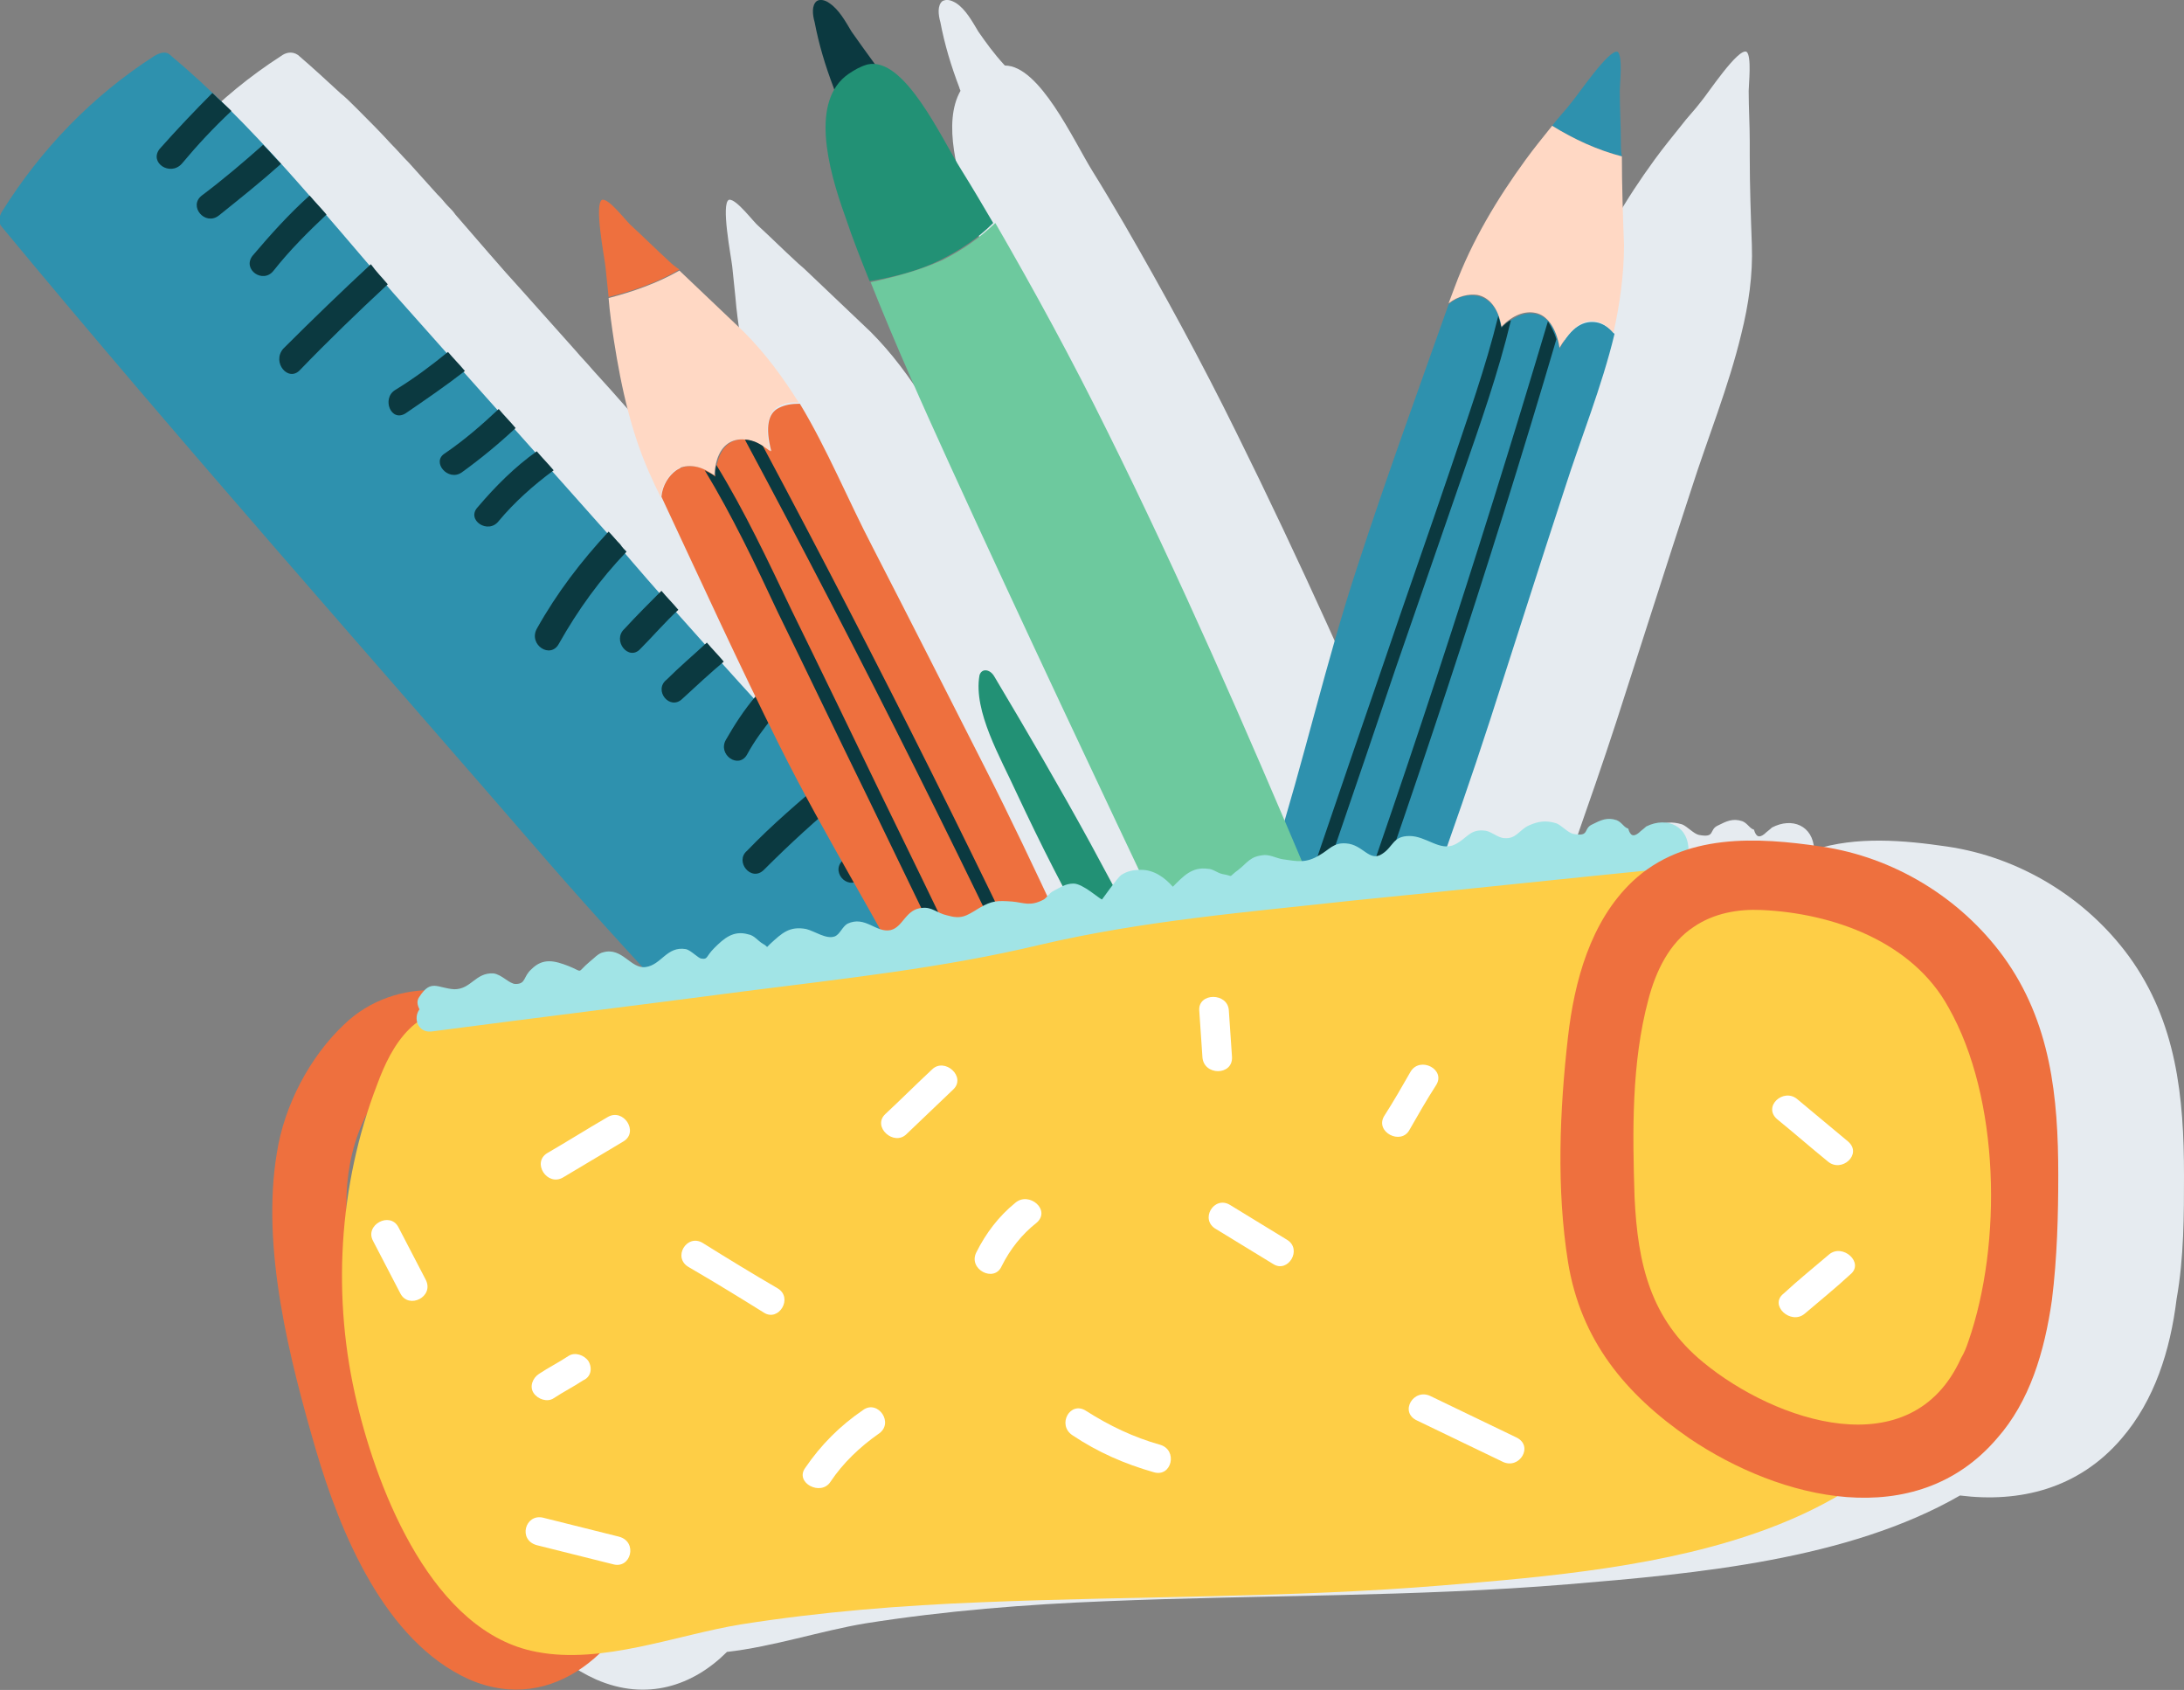 <?xml version="1.0" encoding="utf-8"?>
<!-- Generator: Adobe Illustrator 25.4.1, SVG Export Plug-In . SVG Version: 6.00 Build 0)  -->
<svg version="1.1" id="圖層_1" xmlns="http://www.w3.org/2000/svg" xmlns:xlink="http://www.w3.org/1999/xlink" x="0px" y="0px"
	 viewBox="0 0 206.7 159.9" enable-background="new 0 0 206.7 159.9" xml:space="preserve">
<rect x="0" y="0" width="206.7" height="159.9" fill="#808080" stroke="none"/>
<g>
	<path fill="#E6EBF0" d="M206.7,111.2c0-7.4-0.7-14.5-5.2-20.7c-4.1-5.6-10.4-9.4-17.2-10.4c-4.1-0.6-8.6-1-12.6,0.3
		c-0.1-2.3-2.1-3.1-4-2.1c-0.2,0.2-0.5,0.4-0.7,0.6c-0.5,0.4-0.8,0.3-1-0.4c-0.4-0.1-0.6-0.6-1.1-0.8c-0.9-0.3-1.5,0-2.3,0.4
		c-0.9,0.4-0.2,1.2-1.8,0.9c-0.5-0.1-1.1-0.8-1.6-1c-1-0.3-1.7-0.2-2.6,0.2c-0.9,0.4-1.2,1.3-2.3,1.2c-0.6,0-1.2-0.6-1.8-0.7
		c-1.5-0.2-1.7,0.7-2.9,1.3c-0.2,0.1-0.5,0.2-0.7,0.2c1.4-4,2.8-8,4.1-12c2.3-7.1,4.7-14.7,7.1-22c1.5-4.7,3.5-9.6,4.7-14.6
		c0.7-2.8,1.1-5.6,1-8.4c-0.1-2.8-0.2-5.6-0.2-8.4c0-0.5,0-0.9,0-1.4c0-1.6-0.1-3.2-0.1-4.8c0-0.6,0.3-3.3-0.2-3.7c0,0,0,0,0,0
		c-0.8-0.4-3.7,4-4.3,4.7c-0.6,0.8-1.3,1.5-1.9,2.3c-0.8,1-1.7,2.1-2.5,3.2c-2.7,3.7-5.1,7.7-6.7,12c-0.2,0.5-0.4,1.1-0.6,1.6
		c-2.9,8.2-5.9,16.4-8.6,24.7c-2.6,8-4.6,16.2-6.9,24.3c-5.3-12.4-10.8-24.7-16.8-36.8c-3.3-6.7-6.9-13.3-10.6-19.7
		c-1-1.7-2-3.4-3-5c-1.8-2.9-5-10-8.3-10C94,5,93.3,4,92.6,3c-0.6-1-1.2-2.1-2.1-2.7C90,0,89.6-0.1,89.2,0.1c-0.5,0.4-0.4,1.3-0.2,2
		c0.4,2.1,1,4.1,1.8,6.2c0,0.1,0.1,0.2,0.1,0.3c-1.7,3-0.3,8,1.1,11.9c0.7,2.1,1.5,4.1,2.3,6.1c2.3,5.8,4.9,11.6,7.5,17.3
		c5.9,12.8,11.9,25.6,17.9,38.3c0,0,0,0,0,0c-0.7,0-1.3,0.1-1.9,0.5c-0.1,0.1-0.3,0.3-0.5,0.6c-0.7-1.2-1.3-2.5-2-3.7
		c-2.9-5.3-6-10.6-9.1-15.8c-0.4-0.7-1.2-0.8-1.4-0.1c-0.7,3.4,1.9,7.8,3.4,11.1c1.4,3,2.8,5.9,4.4,8.8c-0.4,0.1-0.8,0.3-1.3,0.6
		c-0.1,0.1-0.2,0.2-0.4,0.3c-1.9-4.1-3.9-8.2-5.9-12.2c-3.4-6.7-7-13.8-10.5-20.6c-2.3-4.4-4.3-9.3-6.9-13.6
		c-1.5-2.4-3.2-4.7-5.2-6.7c-2-1.9-4-3.8-6.1-5.8c-0.3-0.3-0.7-0.6-1-0.9c-1.2-1.1-2.3-2.2-3.5-3.3c-0.5-0.4-2.1-2.6-2.8-2.5
		c0,0,0,0,0,0c-0.8,0.3,0.2,5.4,0.3,6.3c0.1,1,0.2,2,0.3,2.9c0.1,1.3,0.3,2.7,0.5,4c0.7,4.5,1.7,9.1,3.7,13.3c0.2,0.5,0.5,1,0.7,1.5
		c3,6.3,5.9,12.7,9,19c0,0,0,0,0,0c-1-1.1-2-2.2-3-3.3c0,0,0.1-0.1,0.1-0.1c-0.5-0.6-1.1-1.2-1.6-1.8c0,0-0.1,0.1-0.1,0.1
		c-0.9-1-1.8-2-2.7-3.1c0,0,0.1-0.1,0.1-0.1c-0.5-0.6-1.1-1.2-1.6-1.8c0,0,0,0-0.1,0.1c-1.1-1.2-2.1-2.5-3.2-3.7c0,0,0,0,0,0
		c-0.2-0.2-0.4-0.4-0.6-0.7c-2.1-2.4-4.2-4.7-6.3-7.1l0,0c-0.5-0.6-1.1-1.2-1.6-1.8c-2.3-2.5-4.5-5.1-6.8-7.6l0,0
		c-0.5-0.6-1.1-1.2-1.6-1.8l0,0c-1.7-1.9-3.3-3.7-5-5.6c-2.2-2.4-4.3-4.9-6.4-7.3c0,0,0,0,0,0c-0.2-0.3-0.4-0.5-0.7-0.8
		c-0.3-0.3-0.5-0.6-0.8-0.9c-0.1-0.1-0.1-0.1-0.2-0.2c0,0,0,0,0,0c-0.9-1-1.8-2-2.7-3c0,0,0,0,0,0c-0.6-0.6-1.1-1.2-1.7-1.8
		c0,0,0,0,0,0c-1-1.1-2-2.1-3-3.1c0,0,0,0,0,0c0,0,0,0,0,0c-0.1-0.1-0.2-0.2-0.3-0.3c-0.5-0.5-1-1-1.5-1.4c0,0,0,0,0,0
		c-1.3-1.2-2.6-2.4-4-3.6C27.6,4.8,27,5,26.6,5.3C20.7,9.1,15.9,14.1,12.2,20c-0.3,0.5-0.4,1.1,0,1.5c16.9,20.3,34.4,40.1,51.7,60.1
		c2.9,3.3,5.9,6.6,8.9,9.9c-0.1,0-0.2,0-0.2,0.1c-1.4,0.2-2.2-1.9-4-1.4c-0.5,0.1-0.9,0.6-1.3,0.9c-1.3,1.1-0.5,1-2,0.4
		c-1.3-0.5-2.4-0.8-3.5,0.3c-0.8,0.7-0.5,1.4-1.5,1.4c-0.6,0-1.3-0.9-2.1-1c-1.7-0.1-2.1,1.5-3.7,1.5c-1.3-0.1-2-0.7-2.8,0.1
		c-2.6,0.2-5.1,1.2-7.1,3.1c-3.3,3.1-5.7,7.7-6.4,12.2c-1.5,9,1.2,19.5,3.7,28.1c2.3,7.8,6.5,18.1,14.5,21.7
		c4.8,2.1,9.2,0.6,12.4-2.6c4.4-0.5,8.9-2,13.1-2.7c7.6-1.2,15.2-1.8,22.8-2.1c14.6-0.6,29.2-0.4,43.7-1.6c12.1-1,26.5-2.3,37.1-8.4
		c5.6,0.7,11.2-0.6,15.3-5.4c3.1-3.6,4.6-8.3,5.2-13.2C206.7,119,206.7,114.9,206.7,111.2z M44.9,112.4c0.1-1.9,0.5-3.8,1.2-5.6
		C45.6,108.7,45.2,110.6,44.9,112.4z"/>
	<g>
		<g>
			<path fill="#2E91AE" d="M14.6,5.3C8.7,9.1,3.9,14.1,0.2,20c-0.3,0.5-0.4,1.1,0,1.5C17.1,41.9,34.7,61.7,52,81.7
				c9.4,10.8,19.6,21.1,28.8,32.1c0.9,1.1,2,2.3,3.4,2.5c1.6,0.2,3.1-0.9,4.3-2c3.6-3.1,7.2-6.3,10.8-9.4c0.8-0.7,1.6-1.4,2.1-2.3
				c1.4-2.6-1.1-4.3-2.7-6.1c-1.9-2.1-3.8-4.2-5.7-6.3c-3.9-4.3-7.7-8.6-11.6-13c-7.6-8.5-15.5-16.9-22.9-25.6
				c-7.1-8-14.2-15.9-21.3-23.9C30.5,20,24,11.8,16.1,5.2C15.7,4.8,15.1,5,14.6,5.3z"/>
			<g>
				<path fill="#0B3940" d="M68.7,70c-0.8,1.4,1.2,2.8,2,1.4c0.7-1.3,1.6-2.5,2.5-3.6c-0.6-0.6-1.1-1.2-1.7-1.9
					C70.4,67.2,69.5,68.6,68.7,70z"/>
				<path fill="#0B3940" d="M96.5,93.9c-2.5,2.7-4.9,5.5-7.4,8.2c-1.1,1.2,0.5,3.1,1.6,1.9c2.5-2.8,5-5.5,7.5-8.3
					C97.6,95.1,97,94.5,96.5,93.9z"/>
				<path fill="#0B3940" d="M64.6,66.1c1.3-1.2,2.6-2.4,3.9-3.5c-0.5-0.6-1.1-1.2-1.6-1.8c-1.3,1.2-2.6,2.3-3.8,3.5
					C61.8,65.3,63.4,67.3,64.6,66.1z"/>
				<path fill="#0B3940" d="M60.6,61.4c1.2-1.2,2.3-2.5,3.6-3.7c-0.5-0.6-1.1-1.2-1.6-1.8c-1.2,1.2-2.4,2.4-3.5,3.6
					C57.9,60.6,59.5,62.6,60.6,61.4z"/>
				<path fill="#0B3940" d="M83.5,88.9c-0.8,1.4,1.2,2.8,2,1.4c1-1.7,2.2-3.2,3.7-4.5c-0.5-0.6-1.1-1.2-1.6-1.8
					C86,85.4,84.6,87,83.5,88.9z"/>
				<path fill="#0B3940" d="M90.6,92.6l2.5-2.4c-0.5-0.6-1.1-1.2-1.6-1.8l-2.4,2.4C87.9,91.8,89.5,93.7,90.6,92.6z"/>
				<path fill="#0B3940" d="M72.3,82.3c2.4-2.4,5-4.8,7.6-6.9c-0.5-0.6-1.1-1.2-1.6-1.8c-2.6,2.2-5.2,4.4-7.6,6.9
					C69.5,81.5,71.1,83.5,72.3,82.3z"/>
				<path fill="#0B3940" d="M81.4,83.2c1.1-0.9,2.1-1.7,3.2-2.7c-0.5-0.6-1.1-1.2-1.6-1.8c-1,0.9-2,1.8-3.1,2.6
					C78.5,82.3,80.1,84.3,81.4,83.2z"/>
				<path fill="#0B3940" d="M47.2,49.3c1.5-1.8,3.3-3.4,5.2-4.8c-0.5-0.6-1.1-1.2-1.6-1.8c-2.1,1.5-3.9,3.3-5.6,5.3
					C44.1,49.2,46.2,50.6,47.2,49.3z"/>
				<path fill="#0B3940" d="M19.1,18.5c-1.3,1,0.3,2.9,1.6,1.9c2-1.6,4-3.2,5.9-4.9c-0.6-0.6-1.1-1.2-1.7-1.8
					C23.1,15.3,21.1,17,19.1,18.5z"/>
				<path fill="#0B3940" d="M38.4,39.1c1.9-1.3,3.8-2.6,5.6-4c-0.5-0.6-1.1-1.2-1.6-1.8c-1.6,1.3-3.2,2.5-5,3.6
					C36.1,37.7,37,40,38.4,39.1z"/>
				<path fill="#0B3940" d="M52.9,60.9c1.8-3.2,3.9-6.1,6.4-8.7c-0.2-0.2-0.4-0.4-0.6-0.7c-0.4-0.4-0.7-0.8-1.1-1.2
					c-2.6,2.8-4.9,5.8-6.8,9.2C50,61,52.1,62.4,52.9,60.9z"/>
				<path fill="#0B3940" d="M17.2,15.5c1.5-1.8,3-3.4,4.7-5c-0.6-0.6-1.2-1.1-1.8-1.7c-1.7,1.7-3.4,3.5-5,5.3
					C14.1,15.4,16.1,16.7,17.2,15.5z"/>
				<path fill="#0B3940" d="M43.7,44.7c1.8-1.3,3.5-2.7,5.1-4.2c-0.5-0.6-1.1-1.2-1.6-1.8c-1.6,1.5-3.2,2.9-5.1,4.2
					C40.8,43.7,42.4,45.6,43.7,44.7z"/>
				<path fill="#0B3940" d="M28.4,35c2.7-2.8,5.5-5.5,8.3-8.1c-0.5-0.6-1.1-1.2-1.6-1.9c-2.8,2.6-5.6,5.3-8.3,8
					C25.7,34.3,27.3,36.2,28.4,35z"/>
				<path fill="#0B3940" d="M25.9,25.6c1.5-1.9,3.2-3.6,5-5.3c-0.5-0.6-1.1-1.2-1.6-1.8c-2,1.8-3.7,3.7-5.4,5.7
					C22.9,25.5,24.9,26.9,25.9,25.6z"/>
			</g>
		</g>
		<g>
			<path fill="#EE703E" d="M63.3,24.7c-1.2-1.1-2.3-2.2-3.5-3.3c-0.5-0.4-2.1-2.6-2.8-2.5c0,0,0,0,0,0c-0.8,0.3,0.2,5.4,0.3,6.3
				c0.1,1,0.2,2,0.3,2.9c2.4-0.6,4.7-1.4,6.7-2.6C64,25.3,63.6,25,63.3,24.7z"/>
			<path fill="#EE703E" d="M94.8,108.7c-0.3,0.2-0.5,0.3-0.8,0.5c1.3,2.5,2.9,5.1,5.7,6.1c3.3,1.1,7.5-0.4,9.4-3.3
				c1.6-2.5,0.6-5.1-0.7-7.6c-0.4-0.8-0.7-1.5-1.1-2.3c-4.6,2.1-7.8,3.4-10.6,5.3C96,107.9,95.4,108.3,94.8,108.7z"/>
			<path fill="#EE703E" d="M73,42.7c-1.5-1.2-3-1.4-3.9-0.8c-0.8,0.5-1.3,1.6-1.4,3.1c-1.5-1.1-2.8-1.1-3.7-0.5
				c-0.7,0.5-1.3,1.4-1.4,2.5c3.7,7.9,7.3,15.8,11.2,23.6c4.3,8.6,9.4,16.7,13.8,25.3c2.2,4.3,4.1,8.6,6.2,12.9
				c0.1,0.1,0.1,0.3,0.2,0.4c0.3-0.2,0.5-0.3,0.8-0.5c0.6-0.4,1.2-0.8,1.9-1.2c2.8-1.9,6-3.2,10.6-5.3c-4.8-9.9-9.2-20-14.2-29.8
				c-3.4-6.7-7-13.8-10.5-20.6c-2.3-4.4-4.3-9.3-6.9-13.6c-0.8,0-1.4,0.1-2,0.4C72.7,39.1,72.4,40.4,73,42.7z"/>
			<path fill="#FFD8C4" d="M70.4,31.4c-2-1.9-4-3.8-6.1-5.8c-2.1,1.2-4.4,2-6.7,2.6c0.1,1.3,0.3,2.7,0.5,4c0.7,4.5,1.7,9.1,3.7,13.3
				c0.2,0.5,0.5,1,0.7,1.5c0.2-1.1,0.7-2,1.4-2.5c0.9-0.6,2.3-0.6,3.7,0.5c0.1-1.6,0.6-2.6,1.4-3.1c1-0.6,2.4-0.4,3.9,0.8
				c-0.6-2.3-0.2-3.6,0.7-4.2c0.5-0.3,1.2-0.5,2-0.4C74.1,35.7,72.4,33.4,70.4,31.4z"/>
			<path fill="#0B3940" d="M103.1,104.1c-9.7-20.9-20-41.5-30.9-61.9c-0.6-0.4-1.2-0.6-1.7-0.6c11.1,20.7,21.6,41.7,31.5,63
				C102.3,104.4,102.7,104.2,103.1,104.1z"/>
			<path fill="#0B3940" d="M67.7,45.1c-0.3-0.3-0.7-0.4-1-0.6c2.6,4.3,4.8,8.9,6.9,13.4c2.9,5.9,5.7,11.8,8.6,17.7
				c5.1,10.5,10.1,20.9,15.2,31.4c0.4-0.2,0.7-0.4,1.1-0.6c-5.1-10.5-10.1-21-15.2-31.4c-2.8-5.8-5.6-11.6-8.4-17.3
				c-2.2-4.6-4.4-9.3-7.1-13.7C67.7,44.3,67.7,44.7,67.7,45.1z"/>
			<path fill="#0B3940" d="M92.8,106.8c0.3,0.7,0.6,1.4,1,2c0,0.1,0.1,0.2,0.1,0.2c0.7-0.4,1.3-0.7,2-1.1c0.3-0.2,0.5-0.3,0.8-0.5
				c2.8-1.9,6-3.2,10.6-5.3c-0.4-0.7-0.7-1.5-1-2.2C101.6,101.9,97.2,104.4,92.8,106.8z"/>
		</g>
		<g>
			<path fill="#2E91AE" d="M153.4,13.4c0-1.6-0.1-3.2-0.1-4.8c0-0.6,0.3-3.3-0.2-3.7c0,0,0,0,0,0c-0.8-0.3-3.7,4-4.3,4.7
				c-0.6,0.8-1.3,1.5-1.9,2.3c2.1,1.3,4.3,2.3,6.6,2.9C153.4,14.3,153.4,13.9,153.4,13.4z"/>
			<path fill="#EE703E" d="M116.5,95.2c-0.3-0.1-0.6-0.1-0.9-0.2c-0.9,2.7-1.5,5.7-0.2,8.3c1.6,3.1,5.7,5,9,4.3
				c2.9-0.6,4-3.2,4.9-5.9c0.3-0.8,0.5-1.6,0.8-2.4c-4.8-1.8-7.9-3-11.3-3.7C118,95.5,117.2,95.4,116.5,95.2z"/>
			<path fill="#2E91AE" d="M147.6,33c-0.3-1.9-1.1-3.1-2.3-3.3c-0.9-0.2-2,0.2-3.2,1.3c-0.2-1.8-1.2-2.8-2.3-3
				c-0.9-0.2-1.9,0.1-2.7,0.8c-2.9,8.2-5.9,16.4-8.6,24.7c-3,9.1-5.1,18.5-8,27.7c-1.4,4.6-3.2,9-4.7,13.5c0,0.1-0.1,0.3-0.1,0.4
				c0.3,0.1,0.6,0.1,0.9,0.2c0.7,0.1,1.5,0.3,2.2,0.4c3.3,0.7,6.5,1.9,11.3,3.7c3.6-10.4,7.5-20.7,10.9-31.2
				c2.3-7.1,4.7-14.7,7.1-22c1.5-4.7,3.5-9.6,4.7-14.6c-0.5-0.6-1.1-1-1.7-1.1C149.9,30.3,148.7,30.9,147.6,33z"/>
			<path fill="#FFD8C4" d="M153.7,23.2c-0.1-2.8-0.2-5.6-0.2-8.4c-2.3-0.6-4.5-1.6-6.6-2.9c-0.8,1-1.7,2.1-2.5,3.2
				c-2.7,3.7-5.1,7.7-6.7,12c-0.2,0.5-0.4,1.1-0.6,1.6c0.9-0.7,1.9-0.9,2.7-0.8c1.1,0.2,2,1.2,2.3,3c1.1-1.1,2.2-1.5,3.2-1.3
				c1.1,0.2,2,1.4,2.3,3.3c1.2-2,2.3-2.7,3.4-2.5c0.6,0.1,1.2,0.5,1.7,1.1C153.3,28.8,153.7,26,153.7,23.2z"/>
			<path fill="#0B3940" d="M125.7,97.8c7.8-21.7,15.1-43.6,21.6-65.7c-0.2-0.7-0.5-1.2-0.8-1.7c-6.7,22.5-14,44.8-22,66.9
				C124.9,97.5,125.3,97.6,125.7,97.8z"/>
			<path fill="#0B3940" d="M142.1,31c-0.1-0.4-0.2-0.8-0.3-1.1c-1.2,4.9-2.9,9.6-4.5,14.4c-2.1,6.2-4.3,12.4-6.4,18.6
				c-3.8,11-7.5,22-11.3,33c0.4,0.1,0.8,0.2,1.2,0.3c3.8-11,7.6-22,11.3-33c2.1-6.1,4.2-12.1,6.3-18.2c1.7-4.9,3.4-9.7,4.6-14.7
				C142.7,30.4,142.4,30.7,142.1,31z"/>
			<path fill="#0B3940" d="M116.5,92.5c-0.3,0.7-0.5,1.4-0.7,2.1c0,0.1-0.1,0.2-0.1,0.3c0.7,0.2,1.5,0.4,2.2,0.6
				c0.3,0.1,0.6,0.1,0.9,0.2c3.3,0.7,6.5,1.9,11.3,3.7c0.3-0.8,0.5-1.5,0.8-2.3C126.1,95.2,121.3,93.9,116.5,92.5z"/>
		</g>
		<g>
			<path fill="#229175" d="M124.5,106.2c1.4,1.7,4.1,3.7,4.2,0.5c0.1-1.7-0.8-3.9-1.4-5.6c-0.9-2.3-2-4.5-3.3-6.5
				c-0.2-0.4-0.5-0.4-0.8-0.4c-1.5-0.9-3,0-3.2,2c-0.1,1.5,0.5,3,1.2,4.4C122.1,102.5,123.1,104.6,124.5,106.2z"/>
			<path fill="#229175" d="M96.2,75c2.3,4.9,4.7,9.7,7.4,14.3c1.2,2.1,2.4,4.1,3.7,6.1c1,1.6,2.1,3.8,3.5,4.7c2,1.3,4.4,0.2,6.3-1.1
				c0.1,0.1,0.3,0.1,0.4,0.1c1.7-0.3,3.5-2.9,1.5-5.1c-0.9-1-2-1.1-2.9-0.7c-1.3,0.5-2.7,3.1-4.3,2c-1-0.7-1.8-2.9-2.4-4
				c-0.6-1.2-1.3-2.5-2-3.7c-1.4-2.6-2.8-5.2-4.2-7.8c-2.9-5.3-6-10.6-9.1-15.8c-0.4-0.7-1.2-0.8-1.4-0.1
				C92.1,67.3,94.7,71.7,96.2,75z"/>
			<path fill="#0B3940" d="M81.1,13.1c0.5,0.4,1,0.6,1.7,0.3c1.3-0.6,2-2,1.6-3.8c-0.2-1.2-0.9-2.4-1.5-3.4C82.1,5.1,81.3,4,80.6,3
				c-0.6-1-1.2-2.1-2.1-2.7c-0.4-0.3-0.9-0.4-1.2-0.2c-0.5,0.4-0.4,1.3-0.2,2c0.4,2.1,1,4.1,1.8,6.2C79.3,9.6,80,12.1,81.1,13.1z"/>
			<path fill="#229175" d="M110.9,89.1c0.4,0.9,0.8,1.7,1.2,2.6c0.9,2,1.9,4,2.8,6c0.5,1.1,1.1,2.4,1.9,3.3c2,2,4.1,0.5,5.7-0.4
				c1.8-1.1,4.3-2.3,5.1-4.7c0.8-2.5-0.7-5.6-1.8-8.2c-0.7-1.5-1.3-3.1-2-4.6c-2.4,1.3-4.8,2.7-7.2,3.9
				C114.8,87.9,112.9,88.6,110.9,89.1z"/>
			<path fill="#229175" d="M89,24.6c1.8-0.9,3.5-2,5-3.5c-1-1.7-2-3.4-3-5c-1.9-3-5.4-10.8-8.9-10c-0.7,0.2-1.2,0.5-1.8,0.9
				c-3.6,2.5-2,8.8-0.3,13.5c0.7,2.1,1.5,4.1,2.3,6.1C84.7,26.2,87,25.6,89,24.6z"/>
			<path fill="#6DC99E" d="M82.4,26.7c2.3,5.8,4.9,11.6,7.5,17.3c6.9,15.1,14,30.1,21.1,45.1c2-0.5,3.9-1.3,5.7-2.1
				c2.5-1.2,4.8-2.6,7.2-3.9c-6-14.2-12.2-28.4-19.1-42.3c-3.3-6.7-6.9-13.3-10.6-19.7c-1.6,1.5-3.2,2.6-5,3.5
				C87,25.6,84.7,26.2,82.4,26.7z"/>
		</g>
		<g>
			<path fill="#EE703E" d="M61.6,148.7c1.4-4.1-5.1-6.7-6.5-2.7c-0.8,2.3-1.9,4.9-4.1,6.3c-3.1,2.1-5.9-0.8-7.9-3.2
				c-4-4.9-6.1-11-7.5-17c-1.4-6.1-3-12.8-2.8-19.1c0.2-5.1,2.4-10.9,7.4-12.5c0.1,0,0.2,0,0.3,0.1c1,0.1,1.9,0.2,2.8,0.5
				c0.2,0.1,1,0.5,0.9,0.4c0.5,0.4,0.1-0.1,0.4,0.5c1.3,2.9,6.2,2.4,6.5-1c0.1-1.2-0.5-2.4-1.3-3.3c-4.4-5-12.4-5.4-17.2-0.8
				c-3.3,3.1-5.7,7.7-6.4,12.2c-1.5,9,1.2,19.5,3.7,28.1c2.3,7.8,6.5,18.1,14.5,21.7C52.5,162.4,59.2,155.8,61.6,148.7z"/>
			<path fill="#FECE46" d="M188.8,109.3c0.1-2.1,0.1-4.1-0.2-6.1c-1.7-12-10.6-19.6-22.3-21.3c-6.6-1-13.2-0.6-19.8-0.1
				c-8.2,0.6-16.4,1.3-24.6,2.1c-17.6,1.7-35.1,4.5-52.5,7.4c-5.8,1-11.6,1.9-17.4,2.9c-3.9,0.7-10.4,0.2-13.3,3.2
				c-1.4,1.4-2.3,3.3-3,5.2c-3.7,9.6-4.3,20.3-1.9,30.2c2,8.4,7.2,21.7,17,23.5c6.2,1.2,13.2-1.6,19.3-2.6
				c7.6-1.2,15.2-1.8,22.8-2.1c14.6-0.6,29.2-0.4,43.7-1.6c19.7-1.6,45.5-3.9,51.3-26.8C188.9,118.9,189.2,114.1,188.8,109.3z"/>
			<path fill="#A1E4E6" d="M159.8,80.6c0.1-2.4-2-3.4-4-2.4c-0.2,0.2-0.5,0.4-0.7,0.6c-0.5,0.4-0.8,0.3-1-0.4
				c-0.4-0.1-0.6-0.6-1.1-0.8c-0.9-0.3-1.5,0-2.3,0.4c-0.9,0.4-0.2,1.2-1.8,0.9c-0.5-0.1-1.1-0.8-1.6-1c-1-0.3-1.7-0.2-2.6,0.2
				c-0.9,0.4-1.2,1.3-2.3,1.2c-0.6,0-1.2-0.6-1.8-0.7c-1.5-0.2-1.7,0.7-2.9,1.3c-1.4,0.7-2.7-0.8-4.3-0.8c-1.6,0-1.5,1-2.6,1.7
				c-1.2,0.8-1.8-0.9-3.4-1c-1.2-0.1-1.6,0.6-2.5,1.1c-1.3,0.8-2.1,0.6-3.5,0.4c-0.6-0.1-1.1-0.4-1.7-0.4c-1.4,0.1-1.6,0.7-2.5,1.4
				c-1.1,0.8-0.3,0.6-1.5,0.4c-0.5-0.1-0.9-0.5-1.4-0.5c-1.5-0.2-2.3,0.7-3.3,1.7c-0.8-0.9-1.8-1.6-3-1.6c-0.7,0-1.3,0.1-1.9,0.5
				c-0.3,0.2-1.8,2.3-1.8,2.3c-0.2,0-1.8-1.5-2.7-1.5c-0.8,0-1.3,0.4-1.9,0.7c-0.4,0.2-0.6,0.6-0.9,0.8c-1.3,0.7-1.9,0.3-3,0.2
				c-1.4-0.1-1.9-0.1-3.1,0.6c-1.3,0.8-1.7,1.1-3.1,0.7c-0.9-0.2-1.4-0.8-2.3-0.7c-1.6,0.1-1.8,1.8-3,2.1c-1.4,0.3-2.4-1.4-4.1-0.6
				c-0.5,0.3-0.7,1-1.2,1.2c-0.8,0.3-1.9-0.5-2.7-0.7c-1.6-0.3-2.3,0.4-3.4,1.4c-0.1,0.1-0.2,0.2-0.3,0.3c-0.1-0.1-0.2-0.2-0.4-0.3
				c-0.5-0.3-0.8-0.8-1.4-0.9c-1.4-0.4-2.3,0.4-3.2,1.3c-0.8,0.8-0.6,1.1-1.2,1c-0.3,0-1-0.8-1.5-0.9c-1.8-0.3-2.3,1.5-3.8,1.7
				c-1.4,0.2-2.2-1.9-4-1.4c-0.5,0.1-0.9,0.6-1.3,0.9c-1.3,1.1-0.5,1-2,0.4c-1.3-0.5-2.4-0.8-3.5,0.3c-0.8,0.7-0.5,1.4-1.5,1.4
				c-0.6,0-1.3-0.9-2.1-1c-1.7-0.1-2.1,1.5-3.7,1.5c-1.6-0.1-2.2-1-3.3,0.7c-0.3,0.4-0.2,0.8,0,1.2c-0.6,0.8-0.2,2.2,1.1,2.1
				c9.9-1.3,19.7-2.5,29.6-3.8c9.4-1.2,18.8-2.2,28-4.4c9.8-2.3,19.7-3.1,29.7-4.2c10.1-1,20.3-2.1,30.4-3.1c0.4,0,0.7-0.2,0.9-0.4
				C159.4,81.6,159.8,81.2,159.8,80.6z"/>
			<path fill="#EE703E" d="M194.2,123c0.5-4,0.6-8.1,0.6-11.8c0-7.4-0.7-14.5-5.2-20.7c-4.1-5.6-10.4-9.4-17.2-10.4
				c-6.1-0.9-13-1.3-17.9,3.3c-4,3.8-5.5,9.5-6.1,14.7c-0.8,7-1.1,14.4,0,21.3c1.2,7.4,5.4,12.5,11.5,16.7c8.6,5.8,21.4,9,29.1,0
				C192.1,132.6,193.5,127.9,194.2,123z M186.3,126.9c-0.2,0.6-0.4,1.1-0.7,1.6c-4.7,10.4-17.6,6-24.4,0.4c-5-4.1-6.2-9.3-6.5-15.6
				c-0.2-6.2-0.3-12.7,1.3-18.7c0.7-2.7,2-5.4,4.3-6.9c1.9-1.3,4.2-1.7,6.4-1.6c6.8,0.3,14.3,3,17.7,9.2
				C189.3,103.9,189.5,117.7,186.3,126.9z"/>
			<path fill="#FFFFFF" d="M57.5,105.7c-1.9,1.1-3.8,2.3-5.7,3.4c-1.5,0.9,0,3.2,1.5,2.3L59,108C60.5,107.1,59,104.8,57.5,105.7z"/>
			<path fill="#FFFFFF" d="M73.6,121.9c-2.4-1.4-4.7-2.8-7.1-4.3c-1.5-0.9-2.9,1.4-1.3,2.3c2.4,1.4,4.7,2.8,7.1,4.3
				C73.7,125.1,75.1,122.8,73.6,121.9z"/>
			<path fill="#FFFFFF" d="M88.2,101.2c-1.5,1.4-2.9,2.8-4.4,4.2c-1.3,1.2,0.8,3.1,2,1.9l4.4-4.2C91.5,101.9,89.4,100,88.2,101.2z"
				/>
			<path fill="#FFFFFF" d="M96.1,113.8c-1.6,1.3-2.8,2.9-3.7,4.7c-0.8,1.6,1.7,2.9,2.4,1.3c0.8-1.6,1.9-3,3.3-4.1
				C99.5,114.5,97.4,112.7,96.1,113.8z"/>
			<path fill="#FFFFFF" d="M121.8,117.3c-1.8-1.1-3.6-2.2-5.4-3.3c-1.5-0.9-2.9,1.4-1.3,2.3c1.8,1.1,3.6,2.2,5.4,3.3
				C121.9,120.5,123.3,118.2,121.8,117.3z"/>
			<path fill="#FFFFFF" d="M116.6,100c-0.1-1.5-0.2-2.9-0.3-4.4c-0.1-1.7-2.9-1.7-2.8,0c0.1,1.5,0.2,2.9,0.3,4.4
				C113.9,101.8,116.7,101.8,116.6,100z"/>
			<path fill="#FFFFFF" d="M109.8,136.7c-2.5-0.7-4.8-1.8-7-3.2c-1.5-1-2.8,1.3-1.3,2.3c2.4,1.6,4.9,2.7,7.7,3.5
				C110.9,139.8,111.5,137.2,109.8,136.7z"/>
			<path fill="#FFFFFF" d="M81.7,133.4c-2.2,1.5-4,3.3-5.5,5.5c-1,1.4,1.5,2.7,2.4,1.3c1.2-1.8,2.8-3.3,4.5-4.5
				C84.7,134.7,83.1,132.4,81.7,133.4z"/>
			<path fill="#FFFFFF" d="M55.7,128.8c-0.4-0.6-1.3-0.9-1.9-0.5c-0.9,0.6-1.9,1.1-2.8,1.7c-0.6,0.4-0.9,1.2-0.5,1.8
				c0.4,0.6,1.3,0.9,1.9,0.5c0.9-0.6,1.9-1.1,2.8-1.7C55.9,130.3,56.1,129.5,55.7,128.8z"/>
			<path fill="#FFFFFF" d="M133.5,101.4c-0.8,1.4-1.6,2.8-2.5,4.2c-0.9,1.5,1.6,2.8,2.4,1.3c0.8-1.4,1.6-2.8,2.5-4.2
				C136.9,101.2,134.4,99.9,133.5,101.4z"/>
			<path fill="#FFFFFF" d="M143.5,136c-2.7-1.3-5.4-2.6-8.1-3.9c-1.6-0.8-3,1.5-1.3,2.3c2.7,1.3,5.4,2.6,8.1,3.9
				C143.8,139.1,145.2,136.8,143.5,136z"/>
			<path fill="#FFFFFF" d="M174.9,108l-4.8-4c-1.3-1.1-3.3,0.7-1.9,1.9c1.6,1.3,3.2,2.7,4.8,4C174.3,111,176.3,109.2,174.9,108z"/>
			<path fill="#FFFFFF" d="M173.1,118.7c-1.4,1.2-2.9,2.4-4.3,3.7c-1.4,1.1,0.7,3,2,1.9c1.4-1.2,2.9-2.4,4.3-3.7
				C176.5,119.5,174.4,117.6,173.1,118.7z"/>
			<path fill="#FFFFFF" d="M58.6,145.4l-7.2-1.8c-1.7-0.4-2.4,2.1-0.6,2.6L58,148C59.7,148.5,60.4,145.9,58.6,145.4z"/>
			<path fill="#FFFFFF" d="M40.3,121.1c-0.9-1.7-1.7-3.3-2.6-5c-0.8-1.5-3.2-0.2-2.4,1.3c0.9,1.7,1.7,3.3,2.6,5
				C38.7,123.9,41.1,122.7,40.3,121.1z"/>
		</g>
	</g>
</g>
</svg>
